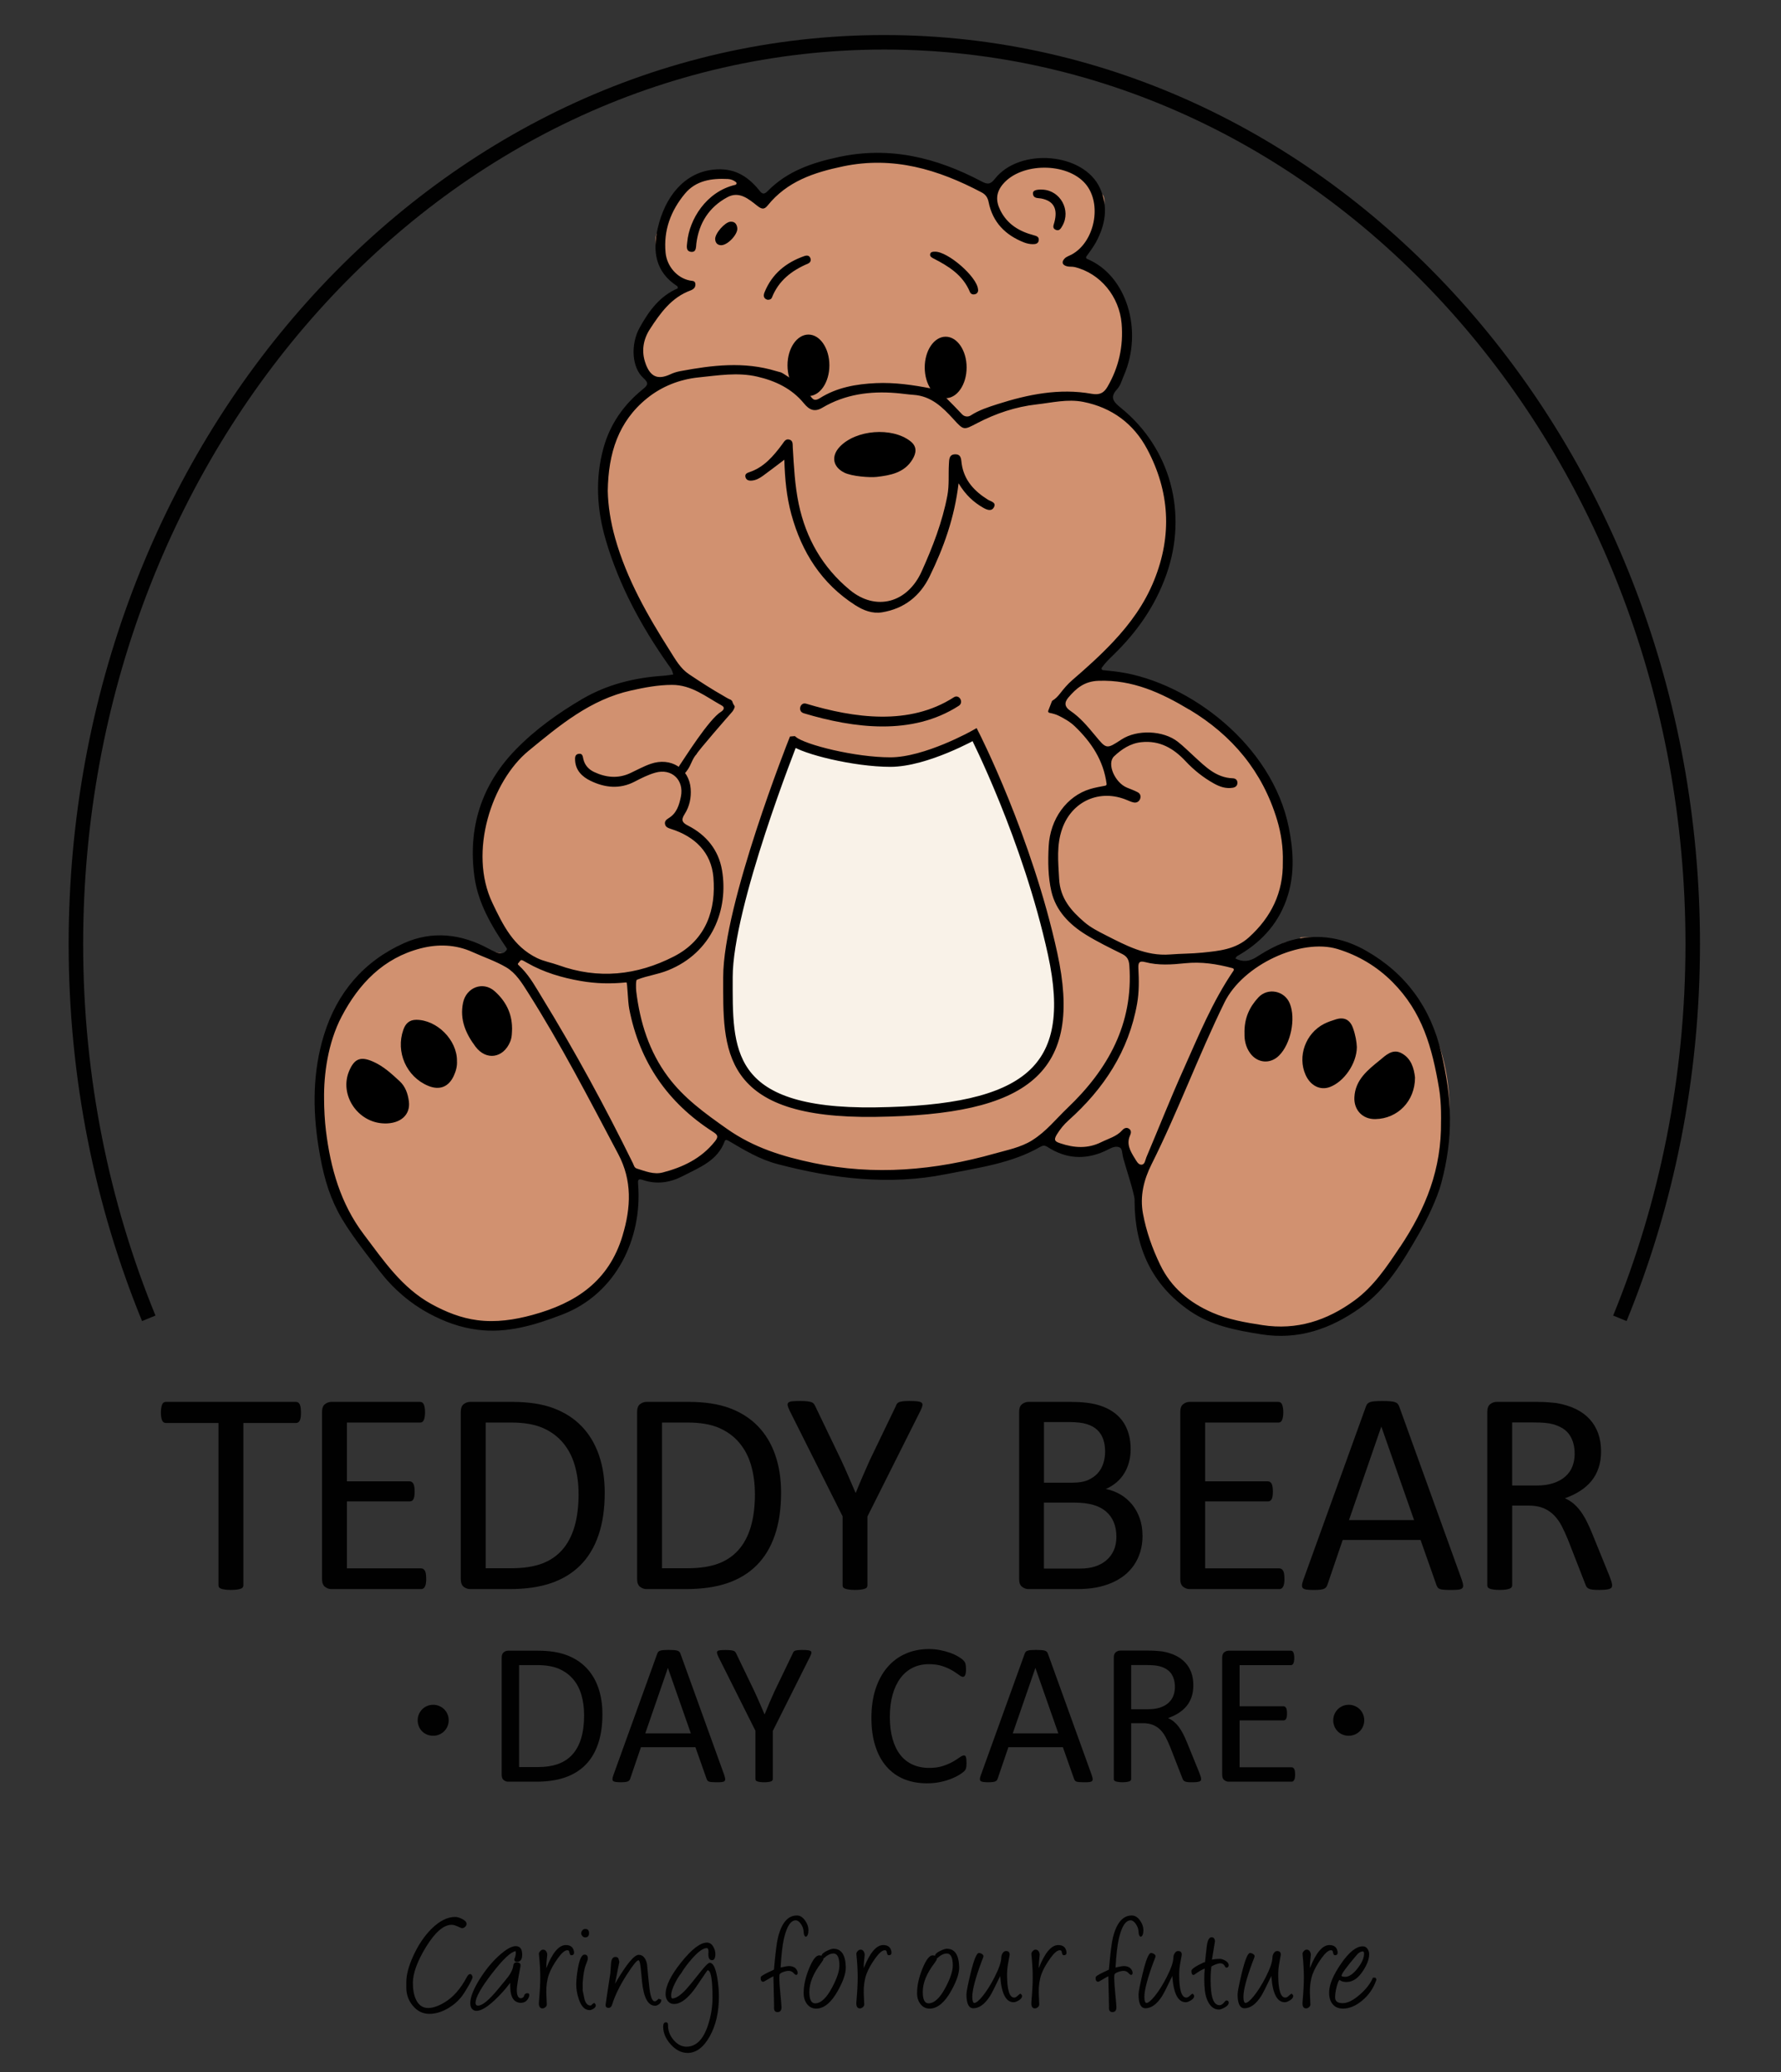 <svg xmlns="http://www.w3.org/2000/svg" id="Layer_1" viewBox="0 0 534.07 621.24"><rect x="0" y="0" width="534.07" height="621.24" fill="#333333" stroke="none"/><defs><style>.cls-1{fill:none;stroke:#010101;stroke-width:4.35px;}.cls-1,.cls-2{stroke-miterlimit:10;}.cls-3,.cls-4,.cls-5{stroke-width:0px;}.cls-2{fill:#f9f2e8;stroke:#000;stroke-width:2.85px;}.cls-4{fill:#d19170;}.cls-5{fill:#010101;}</style></defs><g id="PQgzdm"><path class="cls-4" d="m394.79,398.03c-74.7,6.43-45.39-64.69-61.12-55.4-5.52,3.26-15.11,3.13-20.37-.36-4.87,4.44-14.25,5.2-20.37,5.72-2.02,2.88-10.28,1.44-12.87,3.22-15.07,2.49-32.05-.3-45.39-3.93-5.8,1.97-16.08-10.72-17.87-5.72-3.41,9.55-21,12.85-25.73,11.08-2.86-1.07-1.87,16.09-3.93,22.16-14.1,28.79-53.52,31.35-72.19,5.36-33.42-29.76-24.05-110.21,30.74-95.43,12.61,3.4,7.68.36.71-14.47-3.9-8.31-6.12-20.54-1.72-28.6,8.41-15.42,23.42-30.17,38.6-34.8,23.01-6.57,25.24,3.9,11.19-20.05-1.03-6.34-9.51-15.95-10.9-21.44.52-2.92-1.05-2.23-1.43-5-.53-3.87,1.63-8.45-1.07-9.65-.78-12.8,3.09-25.46,13.94-33.95,5.09-2.37-12.55-7.08-.34-22.01-.1-3.49,11.99-5.93,10.34-9.09-4.49-4.44-11.06-11.76-7.44-16.81,1.7-16.95,23.25-20.63,32.22-9.42,4.76-7.08,14.82-8.33,20.65-11.11,11.13.71,24.01-2.14,32.85,3.11,5.32-1.4,9.98,6.76,14.2,4.18,3.77-5.36,11.33-6.68,16.96-7.09,1.26,2.46,3.35,1.36,5.01,1.32,4.49.34,9.1,4.17,10.41,8.01,3.11,1.01-.03,8.44-1.18,10.29-8.22,13.22-4.94,8.34,5.02,16.11,1.36,3.9,4.3,6.76,3.92,11.05.31,1.73.71,5,1.07,8.22.54,4.9-2.68,8.58-4.29,11.44-5.15,9.15,11.14,13.92,13.22,23.23,5.43,14.27,5.1,28.21-3.22,42.53-3.86,13.86-30.74,20.37-5.36,22.87,29.4,2.9,53.7,40.69,45.03,67.19-1.67,5.11-9.84,13.1-15.01,15.37-.84.61.36,3.93,4.37,2.78,3.86-1.11,6.66-4.7,10.49-5.09,1.52-2.86,2.91.41,6.14-2.81,7.76-.27,13.84,1.51,20.79,5.39,40.69,27.07,25.25,93.2-16.06,111.6Z"></path></g><g id="LTVYqh"><path class="cls-3" d="m432.17,315.51c-3.17-13.42-10.57-23.65-22.54-30.47-6.13-3.49-12.64-4.9-19.79-3.71-4.93.82-9.05,3.05-13.1,5.64-2.06,1.32-4.06,1.53-6.29.41.23-.33.3-.53.44-.64.32-.23.67-.4,1.01-.6,6.9-4.13,11.84-9.82,14.26-17.6,2.1-6.77,1.68-13.58.33-20.35-4.95-24.9-29.87-43.53-50.68-46.68-1.64-.25-3.3-.4-5.07-.59-.36-.04-.54-.45-.33-.75,1.04-1.48,2.21-2.59,3.37-3.72,7.14-6.91,12.68-14.78,16.02-24.29,6.43-18.27,1.25-37.77-13.7-49.89-1.91-1.55-3.55-2.98-1.13-5.55,1.02-1.09,1.45-2.75,2.07-4.19,5.8-13.37.9-29.94-11.06-34.91-.28-.12-.39-.46-.21-.71,1.01-1.44,2.11-2.84,2.93-4.38,2.76-5.15,3.69-10.44,1.18-16.05-4.85-10.83-24.21-12.27-31.55-2.85-1.38,1.78-2.29,1.66-4.03.74-13.42-7.08-27.41-10.59-42.71-7.31-8.03,1.72-15.49,4.23-21.36,10.21-1.26,1.29-1.75.77-2.66-.34-3.54-4.3-7.66-6.75-13.76-6.06-8.72.98-14.44,8.21-16.58,17.58-1.57,6.9-.7,13.13,5.87,17.35.11.07.1.33.18.64-5.43,2.29-8.7,6.82-11.43,11.73-2.84,5.1-2.38,12.03,1.05,15.13,1.72,1.56,1.41,2.15-.13,3.4-5.71,4.62-9.8,10.42-11.78,17.54-2.56,9.25-2.01,18.53.65,27.61,3.97,13.58,10.62,25.89,18.74,37.43.65.92,1.1,1.29,1.51,2.95,0,0-1.96.31-2.99.38-8.61.57-16.84,2.59-24.32,6.98-7.21,4.23-14,9.08-19.86,15.08-10.41,10.67-14.46,23.6-12.44,38.23,1.09,7.92,5.13,14.76,9.68,21.43.16.23,0,.47-.18.69-1.05,1.28-2.27,1.02-5.24-.58-8.25-4.47-16.94-5.46-25.44-1.64-12.04,5.41-20.06,14.86-23.95,27.5-3.38,10.97-3.43,22.24-1.64,33.48,1.25,7.84,2.82,13.67,5.8,19.44s8.8,13.05,12.57,17.94c4.09,5.3,9.07,9.58,14.89,12.71,4.46,2.39,9.24,4.16,14.39,4.81,8.98,1.15,17.22-1.39,25.43-4.54,16.29-6.24,24.03-22.96,22.77-38.97-.1-1.27-.11-1.92,1.43-1.39,4.15,1.43,8.22.78,11.96-1.17,4.92-2.56,10.45-4.55,12.59-10.51.09-.25.37-.39.62-.29s.46.19.66.31c4.63,2.73,9.15,5.48,14.51,6.89,16.69,4.4,33.52,6.45,50.57,3.03,9.63-1.93,19.55-3.18,28.32-8.22.75-.43,1.31-.45,2.12.07,5.41,3.52,11.1,3.93,17.02,1.31,1.25-.55,2.6-1.49,3.82-1.37,1.77.18,1.32,1.38,1.89,3.54s3.36,10.62,3.36,12.32c0,.2,0,.39,0,.59.08,13.72,5.14,24.96,16.66,32.83,6.4,4.37,13.85,5.76,21.33,6.95,11.01,1.74,20.66-1.54,29.56-7.85,8.11-5.75,12.98-14.1,17.77-22.41,2.32-4.03,5.42-10.46,6.66-15.1,3.67-13.84,3.26-25.26-.04-39.2Zm-75.51-102.76c12.88,7.74,21.91,18.55,26.28,33.01,1.25,4.13,1.87,8.41,1.74,12.76.13,9.09-3.47,16.46-10.17,22.52-4.03,3.65-8.99,4.07-13.95,4.58-3.21.33-6.46.29-9.69.55-7.24.57-13.31-2.74-19.42-5.84-2.18-1.11-4.42-2.26-6.25-3.83-3.99-3.41-7.3-7.16-7.6-13-.27-5.12-.83-10.15.94-15.09,2.97-8.3,11.36-11.96,19.47-8.51.63.27,1.27.55,1.93.69.85.17,1.58-.19,1.92-1,.34-.82.1-1.63-.67-2.04-1.02-.55-2.13-.95-3.22-1.39-3.63-1.47-6.2-7.22-3.87-9.42,2.2-2.07,4.84-3.88,8.17-4.22,5.52-.58,9.66,1.87,13.23,5.68,2.5,2.67,5.32,4.93,8.52,6.71,1.74.97,3.57,1.61,5.62,1.28.9-.15,1.46-.66,1.43-1.56-.03-.77-.57-1.25-1.36-1.28-5.07-.16-8.31-3.54-11.7-6.64-1.59-1.45-3.12-2.98-4.81-4.31-4.39-3.45-12.26-3.72-16.89-.69-4.54,2.97-4.49,2.93-7.92-1.21-2.25-2.71-4.51-5.43-7.49-7.43-1.6-1.08-1.86-2.36-.54-3.92,2.39-2.8,4.8-4.88,9.03-5.03,10.24-.38,18.86,3.61,27.27,8.66Zm-163.04-103.67c-1.37-3.68-.76-7.29,1.28-10.42,3.1-4.77,6.42-9.45,12.12-11.56.91-.34,1.57-.87,1.51-1.91-.06-1.09-.93-.93-1.71-1.09-3.78-.77-6.83-4.23-7.23-8.32-.66-6.72,1.57-12.61,5.79-17.7,3.31-3.99,8-4.65,12.86-4.41.88.04,1.7.34,2.43.91.31.25.22.75-.17.84-8.73,2.02-13.8,10.4-14.42,17.16-.1,1.09-.5,2.71,1.1,2.92,1.68.21,1.5-1.4,1.64-2.53.79-6.16,3.85-10.91,9.3-13.84,3.59-1.93,6.41.57,8.97,2.58,1.36,1.07,2.09,1.15,3.1-.09,5.83-7.25,13.89-9.92,22.66-11.75,15.01-3.12,28.45.92,41.48,7.8,1.26.66,1.86,1.58,2.13,2.93,1.22,6.07,5.03,9.89,10.62,12.09.85.33,1.75.52,2.66.52.82,0,1.69-.16,1.76-1.27.06-1-.76-1.21-1.56-1.42-4.33-1.16-7.9-3.28-9.99-7.5-1.43-2.89-1.27-5.38.84-7.86,5.53-6.48,19.11-6.52,24.67-.09,5.13,5.94,2.86,17.51-4.15,21.27-.69.37-1.51.61-2.03,1.14-1.02,1.03-.79,1.98.66,2.36.74.2,1.56.05,2.31.23,7.76,1.89,13.42,8.89,14.09,16.96.56,6.78-.82,13.03-4.21,18.89-1.09,1.88-2.33,2.58-4.78,2.15-9.69-1.73-19.1.18-28.31,3.13-2.72.87-5.49,1.77-7.93,3.35-.84.55-1.95.39-2.63-.35-1.52-1.65-3.13-3.24-4.92-5.06-.25-.25-.14-.69.2-.79,2.5-.75-3.27-3.32-3.89-2.15-.11.2-.31.34-.53.3-5.52-1.08-11.04-1.88-16.66-1.63-5.94.27-11.73,1.29-16.82,4.5-2.12,1.33-2.39-.33-3.36-1.23-1.34-1.24-3.24-2.94-4.31-3.88-.2-.18-3.28-2.35-4.02-2.61-.17-.06-1.22-.33-1.4-.38-9.7-2.97-19.21-1.77-28.73,0-1.08.2-2.08.51-3.06.97-3.69,1.7-5.91.77-7.36-3.13Zm-6.93,261.39c-4.15,13.76-14.06,20.24-27.02,23.78-5.47,1.49-10.92,2.29-16.52,1.57-4.9-.63-9.47-2.47-13.77-4.83-8.89-4.88-14.39-13.09-20.31-20.92-6.97-9.22-9.95-19.84-11.33-31.04-.36-2.9-.56-6.63-.56-9.57-.1-7.26,1.12-16.78,5.26-24.67,5.16-9.85,12.54-17.57,23.72-20.45,5.17-1.33,10.48-1.19,15.52,1.1,3.38,1.53,6.95,2.72,10.13,4.59,2.88,1.7,4.72,4.7,6.49,7.5,9.93,15.65,18.42,32.12,27.09,48.48,4.19,7.91,3.86,15.95,1.29,24.46Zm27.63-28.18c-4.07,5.07-9.54,7.68-15.61,9.25-2.66.69-5.21-.4-7.74-1.18-.79-.25-.88-.98-1.17-1.58-8.35-16.97-17.37-33.58-27.26-49.7-1.84-3.01-3.54-6.12-6-8.69-1.47-1.53-1.49-1.14-.87-1.92.66-.82.48-.89,2.4.21,5,2.87,10.47,4.46,16.01,5.43,4.61.81,9.03.91,13.76.43.33-.03.38,5.54.86,8,3.09,15.85,11.51,28.09,25.08,36.79,1.48.95,1.75,1.46.55,2.96Zm95.22-.41c-3.51,2.18-7.46,2.9-11.3,3.99-17.89,5.05-36,6.65-54.33,2.81-9.19-1.92-17.92-4.59-25.93-10.24-6.57-4.63-12.91-9.19-17.69-15.62-5.64-7.57-8.38-16.32-9.5-25.6-.12-1-.14-3.34.2-3.47,3.33-1.31,6.01-1.49,9.36-2.84,13.13-5.28,18.19-18.21,16.15-30.06-1.03-5.98-4.68-10.51-10.18-13.31-1.76-.89-2.18-1.67-1-3.49,1.44-2.25,2-4.89,1.79-7.6-.47-6.05-5.96-9.51-11.97-7.44-2.12.73-4.1,1.84-6.14,2.79-3.65,1.7-7.27,1.33-10.79-.31-1.64-.76-2.88-2.06-3.29-3.93-.18-.78-.22-1.69-1.32-1.56-1.22.14-1.19,1.17-1.14,2.04.18,3.01,2.19,4.88,4.58,6.04,4.3,2.1,8.78,2.61,13.29.26,1.99-1.04,4.04-2.07,6.19-2.68,4.89-1.39,8.68,2.2,7.66,7.19-.51,2.5-1.24,4.98-3.67,6.45-.71.43-1.31.96-1.07,1.88.22.85.92,1.08,1.74,1.34,7.17,2.27,12.12,7.01,12.75,14.53.8,9.52-2.06,18.7-11.83,23.71-11.09,5.69-22.72,6.93-34.67,2.6-2.11-.76-4.31-1.11-6.39-2.12-7.09-3.45-10.21-9.88-13.38-16.52-7.3-15.27-.15-36.59,10.83-45.6,9.37-7.69,18.57-15.41,30.81-18.11,4.02-.89,8.03-1.66,12.19-1.67,5.89-.03,10.19,3.57,14.94,6.18,1.12.62.47,1.46-.19,1.86-3.67,2.23-11.08,14.14-12.27,15.82-.63.89-1.25,2.11-.11,2.85,1.03.67,1.76-.45,2.32-1.24,1.13-1.59,1.4-3.35,2.73-4.74.12-.61,9.91-11.84,10.43-12.4.49-.52.82-1.11.97-1.69.03-.13,0-.27-.09-.39-.3-.42-.52-.89-.65-1.38l-.4-.4c-.6-.17-1.96-1.02-2.23-1.18-3.56-2.01-6.97-4.24-10.36-6.51-2.51-1.68-4.01-4.35-5.55-6.79-6.79-10.69-13.09-21.67-16.56-33.98-1.36-4.81-2.14-9.77-2.22-14.18.17-11.29,3.17-20.78,11.75-27.73,4.47-3.62,9.82-5.71,15.51-6.29,5.82-.59,11.71-1.59,17.57-.23,5.44,1.26,10.36,3.58,13.98,8,1.58,1.92,3.14,2.74,5.52,1.33,6.83-4.05,14.3-5.04,22.08-4.41,1.76.14,3.51.42,5.27.54,5.26.35,8.69,3.67,11.96,7.26,3.15,3.46,3.08,3.34,7.13,1.23,5.59-2.91,11.52-4.91,17.82-5.62,4.65-.52,9.26-1.69,14-.76,8.62,1.7,15.13,6.59,19.15,14.14,6.75,12.68,7.58,25.84,2.08,39.4-2.87,7.08-7.17,12.98-12.3,18.43-3.83,4.08-7.99,7.8-12.23,11.46-1.32,1.14-2.5,2.5-3.57,3.9-.78,1.02-1.55,1.76-2.34,2.22-.09.05-.16.13-.2.23l-1.09,2.82c-.11.27.06.58.35.63.97.19,1.92.44,2.81.88,1.78.89,3.38,1.8,4.82,3.18,4.96,4.76,8.6,10.22,9.52,17.25.03.25-.13.48-.38.53-1.4.28-2.97.53-4.49.98-7.11,2.13-12.07,9.01-12.5,17.2-.24,4.53-.2,9.1.8,13.48,1.34,5.83,5.4,9.95,10.36,13.02,3.49,2.16,7.21,3.96,10.89,5.79,1.53.76,2.02,1.79,2.14,3.45,1.25,17.47-6.4,31.14-18.53,42.7-3.44,3.28-6.42,7.1-10.57,9.67Zm30.7,5.34c-1.3-2.11-2.53-4.24-1.35-6.84.3-.67.39-1.39-.23-1.89-.76-.6-1.55-.27-2.09.34-1.71,1.93-4.14,2.53-6.32,3.61-4.05,2.02-8.13,1.75-12.26.36-1.39-.47-2.21-.8-1.1-2.61,1-1.62,2.12-3.02,3.51-4.26,10.61-9.48,18.08-20.79,20.59-35.04.62-3.52.56-7.03.38-10.55-.08-1.62.17-2.37,2.04-1.88,3.95,1.05,8,.75,11.99.34,4.82-.5,9.44.19,14.25,1.49.31.08.45.46.26.72-6.4,9.39-10.54,19.65-15.05,29.7-3.89,8.66-7.38,17.51-11.09,26.26-.36.84-.42,2.24-1.53,2.23-.94,0-1.49-1.17-2-2Zm79.54,26.71c-3.96,5.91-7.81,11.75-13.64,16-8.24,6.01-17.25,8.95-27.56,7.37-5.16-.79-10.28-1.67-15.07-3.76-6.83-2.98-12.29-7.44-15.63-14.38-2.36-4.9-4.13-9.9-5.13-15.25-.99-5.32.27-10.25,2.56-14.82,7.95-15.87,14.05-32.56,21.86-48.51,5.56-11.36,23.02-19.36,33.93-16.04,6.25,1.91,11.82,5.23,16.47,9.9,8.97,9.01,11.88,19.6,13.96,31.88.77,4.56.59,9.89.59,9.91.16,14.21-4.45,25.94-12.32,37.7Z"></path><path class="cls-3" d="m287.45,144.9c-1.23,10.34-4.47,19.32-8.7,27.96-2.89,5.91-7.63,9.62-14.2,10.72-2.96.49-5.66-.58-8.08-2.13-10.08-6.46-16.05-15.86-19.16-27.23-1.42-5.2-1.95-10.53-2.11-16.38-2.39,1.8-4.36,3.32-6.36,4.78-1.03.75-2.15,1.39-3.47,1.48-.84.06-1.62-.16-1.84-1.09-.21-.88.47-1.21,1.14-1.43,4.43-1.47,7.26-4.84,9.91-8.4.53-.71.96-1.64,2.01-1.41,1.28.28,1.08,1.41,1.14,2.39.34,5.67.61,11.35,1.78,16.94,2.18,10.34,7.18,19.06,15.32,25.78,7.88,6.51,17.32,3.85,21.55-5.56,3.31-7.35,6.2-14.8,7.71-22.74.59-3.11.28-6.27.46-9.4.08-1.38,0-3,1.98-2.97,1.77.03,1.67,1.57,1.85,2.83.72,4.98,3.8,8.24,7.87,10.78.85.53,2.49.78,1.86,2.14-.72,1.56-2.24.87-3.33.24-2.83-1.63-5.22-3.79-7.33-7.29Z"></path><path class="cls-3" d="m253.11,141.67c-3.41-1.74-3.91-4.95-1.29-7.72,4.85-5.13,15.69-5.97,21.19-1.66,2.09,1.64,1.75,3.59.59,5.49-2.43,3.99-6.64,4.74-10.71,5.21-2.02.23-7.46-.14-9.78-1.32Z"></path><path class="cls-3" d="m230.13,89.87c-1.12-.31-1.3-1.17-.87-2.23,2.24-5.55,6.46-8.95,11.98-10.88.66-.23,1.41-.23,1.75.59.32.77-.01,1.39-.71,1.69-4.85,2.06-8.79,5.07-10.8,10.17-.17.44-.65.72-1.36.67Z"></path><path class="cls-3" d="m293.33,87.03c-.05.48-.24.93-.75,1.12-.74.28-1.44.1-1.74-.62-2.09-5.06-6.37-7.71-10.94-10.05-.51-.26-1.12-.6-.97-1.3.16-.71.83-.71,1.43-.72,3.88-.08,12.62,7.54,12.91,11.25,0,.1.03.19.05.32Z"></path><path class="cls-3" d="m312.59,56.85c5.38.22,8.66,6.2,5.98,10.87-.45.79-.93,1.65-1.99,1.18-1.13-.49-.62-1.43-.4-2.27,1.08-4.06-.25-6.42-3.97-7.12-.99-.19-2.32.08-2.46-1.45-.09-.91.86-1.29,2.85-1.21Z"></path><path class="cls-3" d="m216.33,73.52c-.96.02-1.8-.49-1.87-1.81-.08-1.72,2.9-5.08,4.53-5.23,1.4-.12,1.95.75,2.1,1.89.23,1.76-2.7,5.04-4.76,5.15Z"></path><path class="cls-3" d="m424.32,323.03c.02,7.09-5.18,12.37-11.88,12.5-3.83.08-6.49-2.72-6.3-6.55.26-5.22,3.99-8.16,7.54-11.04,1.79-1.45,3.85-3.62,6.55-2.19,2.97,1.57,3.78,4.56,4.09,7.28Z"></path><path class="cls-3" d="m406.88,313.97c-.07,4.98-3.86,10.33-8.06,11.93-2.91,1.11-5.86-.36-7.32-3.64-2.48-5.55.01-12.47,5.57-15.29,1.12-.57,2.34-.98,3.55-1.35,2.49-.77,4.21.14,5.09,2.58.74,2.04,1.11,4.15,1.17,5.78Z"></path><path class="cls-3" d="m373.19,309.97c-.14-4.63,1.48-8.02,4.15-10.91,2.84-3.06,7.87-2.04,9.43,1.81,1.86,4.58.29,12.14-3.24,15.63-2.63,2.61-6.46,2.27-8.64-.72-1.4-1.92-1.74-4.1-1.7-5.81Z"></path><path class="cls-3" d="m115.3,336.83c-8-.14-13.65-8.55-10.59-15.76,1.59-3.73,3.47-4.39,7.16-2.77,3.13,1.37,5.55,3.64,7.98,5.88,1.71,1.57,2.47,3.76,2.76,6.03.52,4.04-2.48,6.71-7.32,6.63Z"></path><path class="cls-3" d="m137.03,318.16c.09,1.44-.28,2.95-.95,4.39-1.56,3.37-4.29,4.42-7.72,2.99-6.48-2.71-9.76-10.12-7.41-16.8.64-1.83,1.78-2.98,3.86-2.98,6.22,0,12.31,6.07,12.22,12.39Z"></path><path class="cls-3" d="m153.56,308.23c-.05,1.38-.01,2.73-.56,4.06-2.04,4.97-7.19,5.8-10.41,1.52-2.9-3.86-4.78-8.09-3.74-13.14.95-4.63,5.97-6.58,9.46-3.5,3.29,2.91,5.21,6.57,5.24,11.06Z"></path></g><ellipse class="cls-3" cx="283.58" cy="110.17" rx="6.28" ry="9.22"></ellipse><ellipse class="cls-3" cx="242.43" cy="109.53" rx="6.28" ry="9.22"></ellipse><path class="cls-3" d="m240.95,213.83c15.13,4.54,32.56,6.81,46.57-2.22,1.59-1.03.11-3.58-1.49-2.55-13.35,8.61-29.9,6.24-44.29,1.92-1.82-.55-2.6,2.3-.78,2.84h0Z"></path><path class="cls-2" d="m237.89,222.17s-19.6,49.31-19.6,70.81-1.26,41.1,44.26,40.46c45.52-.63,60.69-12.64,53.11-47.42-7.59-34.77-23.39-65.75-23.39-65.75,0,0-14.54,8.22-25.29,8.22s-25.92-3.79-29.08-6.32Z"></path><path class="cls-5" d="m90.25,423.52c0,.55-.03,1.03-.09,1.43-.06.41-.15.73-.28.98-.13.25-.29.43-.48.54-.19.12-.4.17-.63.17h-15.79v48.67c0,.23-.06.43-.17.61-.12.17-.32.31-.61.41-.29.1-.67.19-1.15.26s-1.08.11-1.8.11-1.29-.04-1.78-.11-.88-.16-1.17-.26c-.29-.1-.49-.24-.61-.41-.12-.17-.17-.38-.17-.61v-48.67h-15.79c-.23,0-.44-.06-.63-.17-.19-.12-.34-.3-.46-.54-.12-.25-.21-.57-.28-.98-.07-.4-.11-.88-.11-1.43s.04-1.03.11-1.45c.07-.42.17-.76.28-1.02.12-.26.27-.45.46-.56.19-.11.4-.17.63-.17h39.04c.23,0,.44.06.63.17.19.12.35.3.48.56s.22.6.28,1.02c.06.42.09.9.09,1.45Z"></path><path class="cls-5" d="m127.81,473.36c0,.52-.03.98-.09,1.37-.06.39-.16.71-.3.98-.15.26-.31.45-.5.56-.19.12-.4.17-.63.17h-26.94c-.67,0-1.29-.22-1.89-.67-.59-.45-.89-1.24-.89-2.36v-50.06c0-1.13.3-1.92.89-2.36.59-.45,1.22-.67,1.89-.67h26.63c.23,0,.44.06.63.17.19.12.34.3.46.56.12.26.21.59.28.98.07.39.11.88.11,1.45,0,.52-.04.98-.11,1.37-.07.39-.17.71-.28.96-.12.25-.27.43-.46.54-.19.12-.4.17-.63.17h-21.95v17.61h18.83c.23,0,.44.07.63.2.19.13.35.31.48.54.13.23.22.55.28.95.06.41.09.88.09,1.43,0,.52-.03.97-.09,1.34-.06.38-.15.68-.28.91-.13.23-.29.4-.48.5-.19.1-.4.15-.63.15h-18.83v20.08h22.25c.23,0,.44.06.63.17.19.12.35.3.5.54.14.25.25.56.3.95.06.39.09.88.09,1.45Z"></path><path class="cls-5" d="m181.34,447.55c0,4.86-.62,9.1-1.87,12.73-1.24,3.63-3.06,6.64-5.44,9.02s-5.31,4.17-8.78,5.36c-3.47,1.19-7.61,1.78-12.41,1.78h-11.89c-.67,0-1.29-.22-1.89-.67-.59-.45-.89-1.24-.89-2.36v-50.06c0-1.13.3-1.92.89-2.36.59-.45,1.22-.67,1.89-.67h12.71c4.86,0,8.96.63,12.32,1.89,3.35,1.26,6.17,3.07,8.44,5.42,2.27,2.36,3.99,5.21,5.16,8.57,1.17,3.35,1.76,7.14,1.76,11.36Zm-7.85.3c0-3.04-.38-5.86-1.13-8.48-.75-2.62-1.93-4.88-3.54-6.79-1.6-1.91-3.64-3.4-6.09-4.47-2.46-1.07-5.62-1.6-9.5-1.6h-7.59v43.68h7.68c3.59,0,6.61-.45,9.07-1.34s4.51-2.27,6.16-4.12c1.65-1.85,2.88-4.17,3.71-6.96.82-2.79,1.24-6.09,1.24-9.91Z"></path><path class="cls-5" d="m234.22,447.55c0,4.86-.62,9.1-1.87,12.73-1.24,3.63-3.06,6.64-5.44,9.02s-5.31,4.17-8.78,5.36c-3.47,1.19-7.61,1.78-12.41,1.78h-11.89c-.67,0-1.29-.22-1.89-.67-.59-.45-.89-1.24-.89-2.36v-50.06c0-1.13.3-1.92.89-2.36.59-.45,1.22-.67,1.89-.67h12.71c4.86,0,8.96.63,12.32,1.89,3.35,1.26,6.17,3.07,8.44,5.42,2.27,2.36,3.99,5.21,5.16,8.57,1.17,3.35,1.76,7.14,1.76,11.36Zm-7.85.3c0-3.04-.38-5.86-1.13-8.48-.75-2.62-1.93-4.88-3.54-6.79-1.6-1.91-3.64-3.4-6.09-4.47-2.46-1.07-5.62-1.6-9.5-1.6h-7.59v43.68h7.68c3.59,0,6.61-.45,9.07-1.34s4.51-2.27,6.16-4.12c1.65-1.85,2.88-4.17,3.71-6.96.82-2.79,1.24-6.09,1.24-9.91Z"></path><path class="cls-5" d="m260.12,454.62v20.69c0,.23-.06.43-.17.61s-.32.31-.6.41c-.29.1-.67.19-1.16.26-.49.07-1.08.11-1.77.11s-1.32-.04-1.79-.11c-.47-.07-.86-.16-1.16-.26-.3-.1-.51-.24-.63-.41s-.17-.38-.17-.61v-20.69l-15.88-31.67c-.32-.67-.51-1.19-.59-1.56-.07-.38,0-.67.22-.87s.61-.33,1.17-.39c.56-.06,1.32-.09,2.28-.09.87,0,1.57.03,2.1.09.53.06.96.14,1.28.24.32.1.56.25.72.43.16.19.31.43.46.72l7.76,16.14c.72,1.53,1.44,3.14,2.16,4.81.72,1.68,1.45,3.37,2.2,5.08h.09c.66-1.65,1.34-3.29,2.05-4.92s1.42-3.25,2.14-4.84l7.81-16.22c.09-.29.21-.54.37-.74s.38-.35.65-.46c.28-.1.66-.18,1.15-.24.49-.06,1.11-.09,1.87-.09,1.04,0,1.86.04,2.45.11.59.07,1,.21,1.24.41.23.2.31.49.24.87s-.27.88-.58,1.52l-15.88,31.67Z"></path><path class="cls-5" d="m342.62,460.35c0,1.76-.22,3.39-.67,4.88-.45,1.49-1.08,2.83-1.89,4.01s-1.79,2.23-2.93,3.12-2.43,1.65-3.86,2.25c-1.43.61-2.96,1.06-4.6,1.37-1.63.3-3.51.46-5.62.46h-14.66c-.67,0-1.29-.22-1.89-.67s-.89-1.24-.89-2.36v-50.06c0-1.13.3-1.92.89-2.36.59-.45,1.22-.67,1.89-.67h12.75c3.35,0,6.1.32,8.24.95,2.14.64,3.92,1.56,5.36,2.78,1.43,1.21,2.51,2.7,3.23,4.47s1.08,3.76,1.08,5.99c0,1.33-.16,2.6-.48,3.82s-.79,2.34-1.41,3.36c-.62,1.03-1.4,1.95-2.34,2.75-.94.81-2.02,1.47-3.23,2,1.53.29,2.96.82,4.29,1.58,1.33.77,2.49,1.74,3.49,2.93,1,1.19,1.79,2.57,2.36,4.16.58,1.59.87,3.34.87,5.25Zm-11.23-25.12c0-1.36-.19-2.59-.56-3.69-.38-1.1-.97-2.03-1.77-2.8-.81-.77-1.86-1.35-3.16-1.76-1.3-.4-3.01-.61-5.15-.61h-7.7v18.17h8.48c1.93,0,3.49-.25,4.67-.76,1.18-.51,2.16-1.19,2.94-2.04.78-.85,1.35-1.85,1.71-2.99.36-1.14.54-2.32.54-3.54Zm3.38,25.55c0-1.68-.27-3.15-.8-4.42s-1.31-2.34-2.34-3.21c-1.02-.87-2.31-1.53-3.85-1.97s-3.49-.67-5.82-.67h-8.92v19.78h10.82c1.7,0,3.19-.2,4.46-.61,1.27-.4,2.39-1,3.36-1.8.97-.8,1.72-1.79,2.27-2.97.55-1.19.82-2.56.82-4.12Z"></path><path class="cls-5" d="m385.17,473.36c0,.52-.03.98-.09,1.37-.06.39-.16.71-.3.98-.15.26-.31.45-.5.56-.19.12-.4.17-.63.17h-26.94c-.67,0-1.29-.22-1.89-.67s-.89-1.24-.89-2.36v-50.06c0-1.13.3-1.92.89-2.36.59-.45,1.22-.67,1.89-.67h26.63c.23,0,.44.06.63.17.19.12.34.3.46.56.12.26.21.59.28.98.07.39.11.88.11,1.45,0,.52-.04.98-.11,1.37-.07.39-.17.71-.28.96s-.27.43-.46.54c-.19.12-.4.17-.63.17h-21.95v17.61h18.83c.23,0,.44.07.63.2.19.13.35.31.48.54.13.23.22.55.28.95.06.41.09.88.09,1.43,0,.52-.03.97-.09,1.34-.06.38-.15.68-.28.91-.13.23-.29.4-.48.5-.19.1-.4.15-.63.15h-18.83v20.08h22.25c.23,0,.44.06.63.17.19.12.35.3.5.54.14.25.25.56.3.95.06.39.09.88.09,1.45Z"></path><path class="cls-5" d="m438.39,473.8c.23.64.35,1.15.37,1.54.01.39-.09.69-.33.89-.23.2-.62.33-1.15.39-.54.06-1.25.09-2.15.09s-1.61-.02-2.15-.07c-.54-.04-.94-.12-1.21-.22-.28-.1-.48-.24-.61-.41-.13-.17-.25-.39-.37-.65l-4.81-13.66h-23.34l-4.6,13.49c-.09.26-.2.48-.35.67-.15.19-.35.35-.63.48-.28.13-.67.22-1.17.28-.51.06-1.16.09-1.97.09s-1.53-.04-2.06-.11c-.54-.07-.91-.21-1.13-.41-.22-.2-.32-.5-.3-.89.01-.39.14-.9.37-1.54l18.83-52.14c.12-.32.27-.58.46-.78.19-.2.46-.36.82-.48.36-.12.82-.2,1.39-.24.56-.04,1.28-.07,2.15-.07.92,0,1.69.02,2.3.07s1.1.12,1.47.24c.38.12.67.28.87.5.2.22.36.48.48.8l18.83,52.14Zm-24.16-46.02h-.04l-9.67,27.98h19.52l-9.8-27.98Z"></path><path class="cls-5" d="m483.42,475.31c0,.23-.04.43-.13.61s-.28.32-.56.43-.69.2-1.21.26c-.52.06-1.21.09-2.08.09-.75,0-1.37-.03-1.84-.09-.48-.06-.86-.15-1.15-.28s-.51-.31-.67-.54-.3-.52-.41-.87l-5.16-13.23c-.61-1.5-1.24-2.88-1.89-4.14-.65-1.26-1.42-2.34-2.32-3.25s-1.95-1.62-3.17-2.13c-1.21-.5-2.68-.76-4.38-.76h-4.99v23.9c0,.23-.07.43-.2.61-.13.17-.33.31-.61.41-.28.1-.65.19-1.13.26s-1.08.11-1.8.11-1.32-.04-1.8-.11c-.48-.07-.86-.16-1.15-.26-.29-.1-.49-.24-.61-.41s-.17-.38-.17-.61v-51.96c0-1.13.3-1.92.89-2.36.59-.45,1.22-.67,1.89-.67h11.93c1.42,0,2.6.04,3.54.11s1.79.15,2.54.24c2.17.38,4.08.97,5.75,1.78,1.66.81,3.06,1.84,4.19,3.08,1.13,1.24,1.97,2.67,2.54,4.27.56,1.6.85,3.38.85,5.31s-.25,3.56-.76,5.05c-.51,1.49-1.24,2.8-2.19,3.95-.96,1.14-2.1,2.13-3.43,2.97-1.33.84-2.82,1.55-4.47,2.13.92.41,1.76.92,2.52,1.54.75.62,1.45,1.37,2.1,2.23.65.87,1.26,1.87,1.84,2.99.58,1.13,1.16,2.4,1.73,3.82l5.03,12.36c.4,1.04.67,1.77.78,2.19s.17.74.17.98Zm-11.23-39.43c0-2.2-.49-4.06-1.47-5.57-.98-1.52-2.63-2.61-4.95-3.27-.72-.2-1.54-.35-2.45-.43-.91-.09-2.1-.13-3.58-.13h-6.29v18.91h7.29c1.97,0,3.67-.24,5.1-.72,1.43-.48,2.62-1.14,3.58-2,.95-.85,1.66-1.86,2.1-3.01.45-1.16.67-2.41.67-3.77Z"></path><path class="cls-5" d="m134.55,515.77c0,.63-.12,1.24-.36,1.81-.24.57-.57,1.07-1,1.49s-.92.75-1.49.99c-.57.24-1.17.36-1.82.36s-1.24-.12-1.81-.35-1.07-.56-1.49-.98-.75-.92-.98-1.49c-.23-.57-.35-1.17-.35-1.81s.12-1.26.36-1.82c.24-.56.57-1.05.99-1.48.42-.43.92-.76,1.49-1s1.17-.36,1.81-.36,1.24.12,1.81.36,1.07.57,1.49.99.75.91.99,1.48.36,1.17.36,1.82Z"></path><path class="cls-5" d="m180.65,513.96c0,3.4-.44,6.37-1.31,8.91-.87,2.54-2.14,4.65-3.81,6.32s-3.72,2.92-6.15,3.75c-2.43.83-5.32,1.25-8.68,1.25h-8.32c-.47,0-.91-.16-1.32-.47-.42-.31-.62-.87-.62-1.65v-35.04c0-.79.21-1.34.62-1.65.41-.31.85-.47,1.32-.47h8.9c3.4,0,6.27.44,8.62,1.32,2.35.88,4.32,2.15,5.91,3.8,1.59,1.65,2.79,3.65,3.61,6,.82,2.35,1.23,5,1.23,7.96Zm-5.5.21c0-2.12-.26-4.1-.79-5.94s-1.35-3.42-2.47-4.75-2.55-2.38-4.27-3.13c-1.72-.75-3.94-1.12-6.65-1.12h-5.31v30.58h5.37c2.51,0,4.63-.31,6.35-.94,1.72-.63,3.16-1.59,4.31-2.88,1.15-1.29,2.02-2.92,2.6-4.87.58-1.95.87-4.27.87-6.94Z"></path><path class="cls-5" d="m217.21,532.33c.16.45.25.8.26,1.08,0,.27-.07.48-.23.62-.16.14-.43.23-.8.27-.38.04-.88.06-1.5.06s-1.13-.02-1.5-.05-.66-.08-.85-.15c-.19-.07-.33-.17-.42-.29-.09-.12-.18-.27-.26-.46l-3.37-9.56h-16.34l-3.22,9.44c-.06.18-.14.34-.24.47-.1.13-.25.24-.44.33-.19.09-.47.16-.82.2-.35.04-.81.06-1.38.06s-1.07-.03-1.44-.08c-.38-.05-.64-.15-.79-.29-.15-.14-.22-.35-.21-.62,0-.27.1-.63.26-1.08l13.18-36.5c.08-.22.19-.4.32-.55.13-.14.32-.25.58-.33.25-.08.58-.14.97-.17.39-.03.9-.05,1.5-.05.65,0,1.18.02,1.61.05.43.03.77.09,1.03.17.26.08.47.2.61.35.14.15.25.34.33.56l13.18,36.5Zm-16.91-32.21h-.03l-6.77,19.58h13.66l-6.86-19.58Z"></path><path class="cls-5" d="m231.74,518.91v14.48c0,.16-.04.3-.12.42s-.22.22-.42.29c-.2.07-.47.13-.81.18-.34.05-.75.08-1.24.08s-.92-.03-1.25-.08c-.33-.05-.6-.11-.81-.18-.21-.07-.36-.17-.44-.29s-.12-.26-.12-.42v-14.48l-11.11-22.17c-.22-.46-.36-.83-.41-1.09-.05-.26,0-.47.15-.61s.42-.23.82-.27c.39-.04.93-.06,1.59-.06.61,0,1.1.02,1.47.06.37.04.67.1.9.17.22.07.39.17.5.3.11.13.22.3.32.5l5.44,11.3c.5,1.07,1.01,2.2,1.51,3.37s1.02,2.36,1.54,3.55h.06c.46-1.15.94-2.3,1.43-3.45s.99-2.27,1.5-3.39l5.47-11.36c.06-.2.15-.37.26-.52s.26-.25.46-.32c.19-.07.46-.13.8-.17.34-.04.78-.06,1.31-.06.73,0,1.3.03,1.72.08s.7.15.87.29c.16.14.22.34.17.61-.05.26-.19.62-.41,1.06l-11.11,22.17Z"></path><path class="cls-5" d="m289.83,528.63c0,.32-.01.61-.03.85-.02.24-.06.46-.11.64-.05.18-.12.34-.2.49-.08.14-.22.31-.43.52s-.63.51-1.28.93c-.65.42-1.45.82-2.41,1.21-.96.39-2.07.73-3.31,1-1.24.27-2.61.41-4.08.41-2.55,0-4.85-.42-6.91-1.27-2.05-.85-3.81-2.11-5.25-3.77-1.45-1.66-2.56-3.71-3.34-6.15s-1.17-5.25-1.17-8.43.42-6.16,1.26-8.71c.84-2.55,2.02-4.71,3.54-6.48,1.52-1.77,3.33-3.12,5.45-4.05,2.11-.93,4.46-1.4,7.03-1.4,1.13,0,2.24.11,3.31.32,1.07.21,2.07.48,2.98.8.91.32,1.72.7,2.43,1.12.71.42,1.2.77,1.47,1.05s.45.48.53.62.15.31.2.5.09.42.12.68c.03.26.05.58.05.94,0,.4-.02.75-.06,1.03-.04.28-.1.52-.18.71-.08.19-.18.33-.29.43-.11.09-.25.14-.41.14-.29,0-.68-.2-1.19-.59s-1.17-.83-1.97-1.31c-.8-.48-1.78-.91-2.93-1.31-1.15-.39-2.53-.59-4.14-.59-1.75,0-3.34.35-4.78,1.05-1.43.7-2.66,1.73-3.68,3.08-1.02,1.36-1.81,3.01-2.37,4.96-.56,1.95-.84,4.19-.84,6.7s.27,4.69.81,6.6c.54,1.91,1.31,3.51,2.32,4.8,1.01,1.29,2.24,2.26,3.71,2.92,1.47.66,3.12.99,4.98.99,1.57,0,2.93-.19,4.1-.58s2.17-.81,2.99-1.29c.82-.48,1.5-.91,2.03-1.29s.95-.58,1.25-.58c.14,0,.26.03.37.09.1.06.18.18.24.35.06.17.11.41.14.71.03.3.05.69.05,1.15Z"></path><path class="cls-5" d="m327.41,532.33c.16.45.25.8.26,1.08,0,.27-.07.48-.23.62s-.43.23-.8.27c-.37.04-.88.06-1.5.06s-1.13-.02-1.5-.05-.66-.08-.85-.15c-.19-.07-.33-.17-.43-.29-.09-.12-.18-.27-.26-.46l-3.37-9.56h-16.34l-3.22,9.44c-.06.18-.14.34-.24.47-.1.13-.25.24-.44.33-.19.09-.47.16-.82.2-.35.04-.81.06-1.38.06s-1.07-.03-1.44-.08c-.38-.05-.64-.15-.79-.29-.15-.14-.22-.35-.21-.62,0-.27.1-.63.26-1.08l13.18-36.5c.08-.22.19-.4.32-.55.13-.14.32-.25.58-.33s.58-.14.97-.17.9-.05,1.5-.05c.65,0,1.18.02,1.61.05.43.03.77.09,1.03.17s.47.2.61.35c.14.15.25.34.33.56l13.18,36.5Zm-16.91-32.21h-.03l-6.77,19.58h13.66l-6.86-19.58Z"></path><path class="cls-5" d="m360.18,533.4c0,.16-.03.3-.09.42s-.19.22-.39.3c-.2.08-.49.14-.85.18-.36.04-.85.06-1.46.06-.53,0-.96-.02-1.29-.06-.33-.04-.6-.11-.8-.2-.2-.09-.36-.22-.47-.38-.11-.16-.21-.36-.29-.61l-3.61-9.26c-.42-1.05-.87-2.02-1.32-2.9-.46-.88-1-1.64-1.62-2.28-.63-.64-1.37-1.13-2.22-1.49-.85-.35-1.87-.53-3.07-.53h-3.49v16.73c0,.16-.05.3-.14.42s-.23.22-.42.29c-.19.07-.46.13-.79.18-.33.05-.75.08-1.26.08s-.93-.03-1.26-.08c-.33-.05-.6-.11-.8-.18-.2-.07-.34-.17-.43-.29s-.12-.26-.12-.42v-36.38c0-.79.21-1.34.62-1.65.42-.31.86-.47,1.32-.47h8.35c.99,0,1.82.03,2.47.08.66.05,1.25.11,1.78.17,1.52.26,2.86.68,4.02,1.25,1.16.57,2.14,1.29,2.93,2.16.79.87,1.38,1.87,1.78,2.99.39,1.12.59,2.36.59,3.72s-.18,2.5-.53,3.54c-.35,1.04-.87,1.96-1.53,2.76s-1.47,1.49-2.4,2.08c-.93.59-1.97,1.08-3.13,1.49.65.28,1.23.64,1.76,1.08.53.44,1.02.96,1.47,1.56.46.61.88,1.31,1.29,2.09.4.79.81,1.68,1.21,2.67l3.52,8.65c.28.73.47,1.24.55,1.53.08.29.12.52.12.68Zm-7.86-27.6c0-1.54-.34-2.84-1.03-3.9-.69-1.06-1.84-1.83-3.46-2.29-.51-.14-1.08-.24-1.72-.3s-1.47-.09-2.5-.09h-4.4v13.24h5.1c1.38,0,2.57-.17,3.57-.5s1.84-.8,2.5-1.4,1.16-1.3,1.47-2.11c.31-.81.47-1.69.47-2.64Z"></path><path class="cls-5" d="m388.36,532.03c0,.37-.02.68-.06.96-.04.27-.11.5-.21.68-.1.18-.22.31-.35.4-.13.08-.28.12-.44.12h-18.86c-.47,0-.91-.16-1.32-.47-.42-.31-.62-.87-.62-1.65v-35.04c0-.79.21-1.34.62-1.65.42-.31.86-.47,1.32-.47h18.64c.16,0,.31.04.44.12s.24.21.32.39c.08.18.15.41.2.68.05.27.08.61.08,1.02,0,.36-.03.68-.08.96-.05.27-.12.5-.2.67-.08.17-.19.3-.32.38-.13.08-.28.12-.44.12h-15.36v12.33h13.18c.16,0,.31.05.44.14.13.09.24.22.33.38.09.16.16.38.2.67.04.28.06.62.06,1,0,.36-.02.68-.06.94-.04.26-.11.48-.2.64-.09.16-.2.28-.33.35-.13.07-.28.11-.44.11h-13.18v14.06h15.58c.16,0,.31.04.44.12.13.08.25.21.35.38s.17.39.21.67c.04.27.06.61.06,1.02Z"></path><path class="cls-5" d="m409.1,515.77c0,.63-.12,1.24-.36,1.81-.24.57-.57,1.07-1,1.49-.43.42-.92.75-1.49.99-.57.24-1.17.36-1.82.36s-1.24-.12-1.81-.35c-.57-.23-1.07-.56-1.49-.98s-.75-.92-.98-1.49c-.23-.57-.35-1.17-.35-1.81s.12-1.26.36-1.82c.24-.56.57-1.05.99-1.48.42-.43.92-.76,1.49-1,.57-.24,1.17-.36,1.81-.36s1.24.12,1.81.36c.57.24,1.07.57,1.49.99s.75.91.99,1.48c.24.57.36,1.17.36,1.82Z"></path><path class="cls-1" d="m485.75,395.26c13.99-34.18,21.85-72.14,21.85-112.17,0-149.34-108.53-270.41-242.42-270.41S22.76,133.75,22.76,283.09c0,40.03,7.86,77.99,21.85,112.17"></path><path class="cls-5" d="m138.5,598.52c-1.13,1.47-2.56,2.7-4.28,3.69-1.87,1.06-3.69,1.59-5.45,1.59-2.03,0-3.72-.85-5.08-2.56-1.24-1.54-1.85-3.32-1.85-5.34v-1.61c0-2.19.7-4.83,2.1-7.9,1.47-3.21,3.26-5.87,5.36-7.99,2.43-2.44,4.83-3.66,7.22-3.66.54,0,1.21.19,1.99.57.93.46,1.39.95,1.39,1.48,0,.37-.15.68-.44.94-.29.26-.61.39-.95.39-.07,0-.48-.17-1.22-.51-.74-.34-1.36-.51-1.86-.51-2.43,0-5.02,2.27-7.78,6.8-2.56,4.24-3.84,7.78-3.84,10.64,0,2.02.32,3.68.95,5.01.8,1.66,2,2.49,3.62,2.49,1.37,0,2.95-.52,4.75-1.57,2.67-1.54,4.96-4.12,6.87-7.72.31-.59.64-.88.99-.88s.58.31.73.93c-.07.46-.56,1.45-1.46,2.98-.78,1.34-1.37,2.26-1.77,2.76Z"></path><path class="cls-5" d="m155.1,600.29c-1.4-.5-2.1-2.13-2.1-4.9v-.9c-1.45,1.94-3.05,3.71-4.79,5.32-2.24,2.06-4.01,3.09-5.3,3.09-.43,0-.79-.12-1.1-.35-.53-.4-.79-1.04-.79-1.94,0-1.84.99-4.32,2.96-7.44,1.91-2.99,4-5.44,6.27-7.37,2.47-2.1,4.3-2.77,5.5-1.99.56.35.84,1.1.84,2.23,0,1.35-.46,2.07-1.39,2.16-.65.04-.97-.18-.97-.68,0-.07.01-.14.04-.2.28-.69.41-1.31.4-1.85,0-.32-.04-.48-.11-.46-1.46.26-3.81,2.51-7.07,6.74-3.26,4.23-4.89,7.15-4.89,8.75,0,.56.25.84.75.84,1.28,0,3.29-1.66,6.02-4.97,1.9-2.29,2.94-3.57,3.11-3.82.84-1.16,1.32-2.23,1.43-3.2.07-.66.43-.99,1.06-.99.9,0,1.26.43,1.08,1.3-.72,3.78-1.08,6.08-1.08,6.91,0,1.5.33,2.34.99,2.52.23.06.49.01.75-.13.22-.13.35-.26.38-.4.15-.63.51-.95,1.1-.95.35,0,.53.19.53.57,0,.16-.04.36-.13.6-.46,1.15-1.29,1.72-2.48,1.72-.33,0-.66-.07-1-.2Z"></path><path class="cls-5" d="m163.81,590.14c1.82-4.65,3.78-6.97,5.87-6.97,1.38,0,2.19.63,2.43,1.9.13.76-.12,1.15-.75,1.15-.21,0-.35-.09-.44-.27-.06-.13-.12-.32-.18-.55l-.04-.24c-.06-.29-.25-.44-.57-.44-.72,0-1.64.76-2.76,2.29-1.31,1.81-2.23,3.46-2.76,4.94-.56,1.59-.82,3.41-.79,5.47,0,.07.05,1.27.15,3.6,0,.28-.14.54-.43.78-.29.24-.57.36-.85.36-.82,0-1.18-.64-1.08-1.92.26-2.97.4-5.44.4-7.41s-.13-4.34-.4-6.93c-.03-.29.1-.6.38-.9.28-.31.57-.46.86-.46.49,0,.84.24,1.06.73.16.35.22.68.18.99-.19,1.54-.28,2.84-.27,3.88Z"></path><path class="cls-5" d="m176.77,602.67c-1.4,0-2.46-1.09-3.2-3.27-.52-1.5-.77-2.96-.77-4.39,0-1.31.16-2.92.49-4.83.49-2.77,1.15-4.15,1.99-4.15.66,0,.99.38.99,1.15,0,.35-.21,1.01-.62,1.99-.43,1.06-.74,2.86-.93,5.41.03,1.21.03,1.93,0,2.16.19.91.38,1.83.57,2.74.38,1.21.95,1.81,1.7,1.81.18,0,.29-.03.35-.09.21-.28.49-.51.86-.68.31.26.46.51.46.75,0,.4-.26.74-.77,1.04-.41.25-.79.38-1.13.38Zm-1.32-21.8c-.32,0-.6-.14-.83-.42s-.34-.54-.34-.79c0-.29.11-.59.34-.88.23-.29.52-.44.87-.44.77,0,1.15.42,1.15,1.26s-.4,1.28-1.19,1.28Z"></path><path class="cls-5" d="m184.42,594.79l.38-.66c3.16-5.35,5.41-8.03,6.73-8.03,1.25,0,2.08.92,2.49,2.76.13,1.4.27,2.8.4,4.19.24,2.29.38,3.6.44,3.91.34,2.06.83,3.09,1.48,3.09.28,0,.66-.26,1.15-.77l.82.26c.03.57-.22,1.04-.75,1.41-.4.28-.77.42-1.1.42-2.12,0-3.43-2.39-3.93-7.17-.09-1.13-.24-2.68-.46-4.66-.16-1.21-.37-1.81-.62-1.81-.5,0-1.73,1.55-3.7,4.64-1.96,3.1-3.35,5.96-4.16,8.57-.21.71-.57,1.06-1.08,1.06-.66,0-.96-.33-.9-.99.01-.24.49-3.35,1.41-9.36.04-.75.12-1.79.22-3.11.12-1.21.56-1.81,1.32-1.81.44,0,.74.16.9.49.09.34.18.67.26.99l-1.3,6.58Z"></path><path class="cls-5" d="m206.2,615.51c-1.85,0-3.54-.85-5.06-2.54-1.52-1.69-2.28-3.48-2.28-5.36,0-.85.28-1.28.85-1.28.41,0,.61.25.61.75-.04,1.68.51,3.19,1.66,4.54,1.15,1.35,2.43,2.02,3.85,2.02,2.92,0,5.08-2.16,6.48-6.47.9-2.75,1.35-5.5,1.35-8.23,0-5.47-.49-8.21-1.46-8.21-.06,0-.4.47-1.02,1.41-1.84,2.78-3.11,4.58-3.82,5.41-1.88,2.19-3.61,3.29-5.19,3.29-.84,0-1.49-.32-1.96-.95-.41-.54-.62-1.21-.62-1.99,0-2.47,1.57-5.67,4.71-9.59,3.14-3.92,5.7-5.88,7.69-5.88.84,0,1.49.45,1.96,1.35.38.68.57,1.37.57,2.07,0,1.24-.34,1.85-1.02,1.85-.82,0-1.18-.74-1.06-2.23.06-.93-.11-1.39-.51-1.39-1.09,0-2.57,1.07-4.44,3.2-1.37,1.56-2.45,3.02-3.24,4.37-.6.71-1.22,1.7-1.85,2.98-.75,1.5-1.13,2.7-1.13,3.6,0,.63.11.95.33.95,1.07,0,2.47-.93,4.19-2.78.63-.68,2.04-2.39,4.21-5.14,1.46-1.85,2.4-2.78,2.82-2.78.99,0,1.74,1.46,2.25,4.37.34,1.97.51,3.9.51,5.78,0,4.69-.93,8.68-2.78,11.96-1.85,3.28-4.06,4.92-6.62,4.92Z"></path><path class="cls-5" d="m241.66,580.69c-.31-.1-.51-.38-.6-.84-.04-.38-.09-.76-.13-1.13-.07-.62-.33-1.24-.77-1.88-.49-.72-1-1.08-1.54-1.08-1.53,0-2.71,1.85-3.55,5.54-.43,1.87-.76,4.74-.99,8.61.18-.03.58-.12,1.21-.26.52-.12.93-.18,1.24-.18,1.29,0,2.15.49,2.56,1.48.07.18.11.36.11.55,0,.32-.1.52-.31.6-.22.07-.49-.07-.82-.44-.43-.5-.95-.75-1.57-.75-.44,0-.96.1-1.55.31-.59.21-.97.43-1.13.66-.09.15-.13.55-.13,1.21,0,.9.11,2.49.33,4.78.22,2.29.33,3.6.33,3.94,0,.97-.4,1.46-1.19,1.46s-1.13-.52-1.04-1.57c0-.25,0-.36,0-.33,0-.71-.07-3.66-.2-8.85-.47.24-1.24.67-2.3,1.3-.38.24-.63.35-.75.35-.51,0-.77-.37-.77-1.1,0-.24.06-.4.18-.51.38-.35,1.51-.96,3.38-1.81l.42-.2c.44-5,.85-8.22,1.22-9.67,1.09-4.38,2.98-6.58,5.66-6.58.94,0,1.78.52,2.5,1.57.65.93.97,1.86.97,2.8,0,1.13-.25,1.8-.75,2.01Z"></path><path class="cls-5" d="m245.12,602.21c-1.28.1-2.3-.33-3.07-1.3-.71-.88-1.06-1.99-1.06-3.33,0-2.27.54-4.72,1.62-7.36,1.08-2.64,2.09-3.96,3.03-3.96.85,0,1.28.36,1.28,1.08,0,.21-.24.63-.73,1.28-2.32,3.06-3.49,5.92-3.49,8.58,0,2.29.57,3.44,1.72,3.44,1.74,0,3.43-1.58,5.1-4.74,1.46-2.74,2.19-4.94,2.19-6.6,0-2.4-.6-3.6-1.79-3.6-.91,0-1.88.49-2.91,1.46l-.33-.2c-.21-.12-.31-.29-.31-.53,0-.5.53-1.01,1.59-1.52.88-.43,1.54-.64,1.96-.64,2.38,0,3.62,1.84,3.71,5.52.04,1.78-.74,4.13-2.36,7.04-1.88,3.4-3.94,5.19-6.16,5.38Z"></path><path class="cls-5" d="m259,590.14c1.82-4.65,3.78-6.97,5.87-6.97,1.38,0,2.19.63,2.43,1.9.13.76-.12,1.15-.75,1.15-.21,0-.35-.09-.44-.27-.06-.13-.12-.32-.18-.55l-.04-.24c-.06-.29-.25-.44-.57-.44-.72,0-1.64.76-2.76,2.29-1.31,1.81-2.23,3.46-2.76,4.94-.56,1.59-.82,3.41-.79,5.47,0,.07.05,1.27.15,3.6,0,.28-.14.54-.43.78-.29.24-.57.36-.85.36-.82,0-1.18-.64-1.08-1.92.26-2.97.4-5.44.4-7.41s-.13-4.34-.4-6.93c-.03-.29.1-.6.38-.9.28-.31.57-.46.86-.46.49,0,.84.24,1.06.73.16.35.22.68.18.99-.19,1.54-.28,2.84-.26,3.88Z"></path><path class="cls-5" d="m279.13,602.21c-1.28.1-2.3-.33-3.07-1.3-.71-.88-1.06-1.99-1.06-3.33,0-2.27.54-4.72,1.62-7.36,1.08-2.64,2.09-3.96,3.03-3.96.85,0,1.28.36,1.28,1.08,0,.21-.24.63-.73,1.28-2.33,3.06-3.49,5.92-3.49,8.58,0,2.29.57,3.44,1.72,3.44,1.74,0,3.43-1.58,5.1-4.74,1.46-2.74,2.18-4.94,2.18-6.6,0-2.4-.6-3.6-1.79-3.6-.91,0-1.88.49-2.91,1.46l-.33-.2c-.21-.12-.31-.29-.31-.53,0-.5.53-1.01,1.59-1.52.88-.43,1.54-.64,1.96-.64,2.38,0,3.62,1.84,3.71,5.52.04,1.78-.74,4.13-2.36,7.04-1.88,3.4-3.94,5.19-6.16,5.38Z"></path><path class="cls-5" d="m299.94,592.43c-1.57,3.3-2.6,5.31-3.07,6.05-1.57,2.43-3.24,3.64-4.99,3.64-1.38,0-2.07-1.38-2.07-4.15,0-.79.42-2.94,1.26-6.42.97-3.97,1.79-5.97,2.45-6,.32,0,.64.1.94.3.3.2.45.42.45.67-.01.12-.07.3-.15.55l-.4,1.01c-1.87,5.03-2.8,8.56-2.8,10.59,0,1.24.21,1.85.64,1.85.53,0,1.35-.68,2.47-2.05,1.21-1.49,2.4-3.38,3.58-5.69,1.32-2.59,1.99-4.56,2.01-5.92.01-.47.16-.9.43-1.3.27-.4.6-.6.98-.6.74,0,1.1.37,1.1,1.1,0,.12-.13.84-.39,2.16-.26,1.32-.39,2.58-.39,3.77,0,4.62.71,6.93,2.14,6.93.34,0,.71-.2,1.1-.6.18-.18.43-.38.77-.6.32.28.49.51.49.68,0,.53-.36,1-1.08,1.41-.59.34-1.07.51-1.43.51-2.29,0-3.63-2.51-4.02-7.52l-.02-.4Z"></path><path class="cls-5" d="m311.48,590.14c1.82-4.65,3.78-6.97,5.87-6.97,1.38,0,2.19.63,2.43,1.9.13.76-.12,1.15-.75,1.15-.21,0-.35-.09-.44-.27-.06-.13-.12-.32-.18-.55l-.04-.24c-.06-.29-.25-.44-.57-.44-.72,0-1.64.76-2.76,2.29-1.31,1.81-2.23,3.46-2.76,4.94-.56,1.59-.82,3.41-.79,5.47,0,.07.05,1.27.15,3.6,0,.28-.14.54-.43.78-.29.24-.57.36-.85.36-.82,0-1.18-.64-1.08-1.92.27-2.97.4-5.44.4-7.41s-.13-4.34-.4-6.93c-.03-.29.1-.6.38-.9.28-.31.57-.46.86-.46.49,0,.84.24,1.06.73.16.35.22.68.18.99-.19,1.54-.28,2.84-.26,3.88Z"></path><path class="cls-5" d="m342.09,580.69c-.31-.1-.51-.38-.6-.84-.04-.38-.09-.76-.13-1.13-.07-.62-.33-1.24-.77-1.88-.49-.72-1-1.08-1.54-1.08-1.53,0-2.71,1.85-3.55,5.54-.43,1.87-.76,4.74-.99,8.61.18-.03.58-.12,1.21-.26.51-.12.93-.18,1.24-.18,1.29,0,2.15.49,2.56,1.48.07.18.11.36.11.55,0,.32-.1.52-.31.6-.22.07-.5-.07-.82-.44-.43-.5-.95-.75-1.57-.75-.44,0-.96.1-1.55.31-.59.21-.97.43-1.13.66-.09.15-.13.55-.13,1.21,0,.9.11,2.49.33,4.78.22,2.29.33,3.6.33,3.94,0,.97-.4,1.46-1.19,1.46s-1.12-.52-1.04-1.57c0-.25,0-.36,0-.33,0-.71-.07-3.66-.2-8.85-.47.24-1.24.67-2.29,1.3-.38.24-.63.35-.75.35-.51,0-.77-.37-.77-1.1,0-.24.06-.4.18-.51.38-.35,1.51-.96,3.38-1.81l.42-.2c.44-5,.85-8.22,1.22-9.67,1.09-4.38,2.98-6.58,5.66-6.58.94,0,1.78.52,2.5,1.57.65.93.97,1.86.97,2.8,0,1.13-.25,1.8-.75,2.01Z"></path><path class="cls-5" d="m351.55,592.43c-1.57,3.3-2.6,5.31-3.07,6.05-1.57,2.43-3.24,3.64-4.99,3.64-1.38,0-2.07-1.38-2.07-4.15,0-.79.42-2.94,1.26-6.42.97-3.97,1.79-5.97,2.45-6,.32,0,.64.1.94.3.3.2.45.42.45.67-.01.12-.07.3-.15.55l-.4,1.01c-1.87,5.03-2.8,8.56-2.8,10.59,0,1.24.21,1.85.64,1.85.53,0,1.35-.68,2.47-2.05,1.21-1.49,2.4-3.38,3.58-5.69,1.32-2.59,1.99-4.56,2.01-5.92.01-.47.16-.9.43-1.3.27-.4.6-.6.98-.6.74,0,1.1.37,1.1,1.1,0,.12-.13.84-.39,2.16-.26,1.32-.39,2.58-.39,3.77,0,4.62.71,6.93,2.14,6.93.34,0,.71-.2,1.1-.6.18-.18.43-.38.77-.6.32.28.49.51.49.68,0,.53-.36,1-1.08,1.41-.59.34-1.07.51-1.43.51-2.29,0-3.63-2.51-4.02-7.52l-.02-.4Z"></path><path class="cls-5" d="m363.42,587.55c.66-.16,1.46-.24,2.38-.24.43,0,.93.16,1.52.46.75.41,1.13.9,1.13,1.46,0,.1-.02.2-.07.29l-.02.07s-.03.03-.09.18c-.16.06-.22.1-.18.11h-.04c-.09.04-.19.07-.31.07-.09,0-.21-.08-.35-.24-.29-.71-.78-1.06-1.46-1.06-.24,0-.5.04-.79.13-.62.16-1.25.44-1.9.84,0,.07,0,.19-.02.35-.19,1.49-.24,3.28-.15,5.38.15,3.9,1.02,5.85,2.63,5.85.46,0,.88-.24,1.26-.71s.65-.71.79-.71c.47,0,.71.22.71.66,0,.53-.43,1.03-1.3,1.5-.72.38-1.26.57-1.61.57-1.34,0-2.41-.73-3.2-2.18-.56-1.04-.9-2.2-1.04-3.46-.24-2.24-.25-4.45-.04-6.64-.82.29-1.82.87-2.98,1.72-.15.12-.29.18-.42.18-.4,0-.6-.41-.6-1.24,0-.51,1.21-1.35,3.64-2.49.15-.03.29-.07.44-.11.1-1,.27-2.49.49-4.48.22-1.99.71-2.98,1.48-2.98.63,0,.97.41,1.01,1.24l-.9,5.5Z"></path><path class="cls-5" d="m381.25,592.43c-1.57,3.3-2.6,5.31-3.07,6.05-1.57,2.43-3.24,3.64-4.99,3.64-1.38,0-2.07-1.38-2.07-4.15,0-.79.42-2.94,1.26-6.42.97-3.97,1.79-5.97,2.45-6,.32,0,.64.1.94.3.3.2.45.42.45.67-.01.12-.07.3-.15.55l-.4,1.01c-1.87,5.03-2.8,8.56-2.8,10.59,0,1.24.21,1.85.64,1.85.53,0,1.35-.68,2.47-2.05,1.21-1.49,2.4-3.38,3.58-5.69,1.32-2.59,1.99-4.56,2.01-5.92.01-.47.16-.9.43-1.3.27-.4.6-.6.98-.6.74,0,1.1.37,1.1,1.1,0,.12-.13.84-.39,2.16-.26,1.32-.39,2.58-.39,3.77,0,4.62.71,6.93,2.14,6.93.34,0,.71-.2,1.1-.6.18-.18.43-.38.77-.6.32.28.49.51.49.68,0,.53-.36,1-1.08,1.41-.59.34-1.07.51-1.43.51-2.29,0-3.63-2.51-4.02-7.52l-.02-.4Z"></path><path class="cls-5" d="m392.79,590.14c1.82-4.65,3.78-6.97,5.87-6.97,1.38,0,2.19.63,2.43,1.9.13.76-.12,1.15-.75,1.15-.21,0-.35-.09-.44-.27-.06-.13-.12-.32-.18-.55l-.04-.24c-.06-.29-.25-.44-.57-.44-.72,0-1.64.76-2.76,2.29-1.31,1.81-2.23,3.46-2.76,4.94-.56,1.59-.82,3.41-.79,5.47,0,.07.05,1.27.15,3.6,0,.28-.14.54-.43.78-.29.24-.57.36-.85.36-.82,0-1.18-.64-1.08-1.92.27-2.97.4-5.44.4-7.41s-.13-4.34-.4-6.93c-.03-.29.1-.6.38-.9.28-.31.57-.46.86-.46.49,0,.84.24,1.06.73.16.35.22.68.18.99-.19,1.54-.28,2.84-.26,3.88Z"></path><path class="cls-5" d="m401.66,593.62c-.27.24-.55.95-.85,2.14-.3,1.19-.45,2.23-.45,3.11,0,1.15.76,1.72,2.27,1.72s3.16-.85,5.12-2.54c1.9-1.65,3.21-3.35,3.95-5.1h.71c.28.26.38.52.29.75-.85,2.47-2.28,4.52-4.28,6.16-1.9,1.57-3.8,2.36-5.71,2.36-1.41,0-2.48-.49-3.2-1.46-.71-.93-1.01-2.18-.93-3.75.12-2.21,1.29-4.94,3.53-8.21,2.4-3.5,4.58-5.25,6.55-5.25.66,0,1.17.31,1.52.93.26.46.4.93.4,1.43,0,1.44-.61,3.1-1.83,4.96-1.44,2.25-3.1,3.38-4.96,3.38-.88,0-1.56-.19-2.03-.57l-.09-.07Zm6.73-8.52c-.56.13-1.07.47-1.52,1.01-3.06,3.59-4.59,5.68-4.59,6.27,0,.16.34.26,1.02.31,1.15.06,2.4-.76,3.75-2.47,1.32-1.66,1.99-3.15,1.99-4.46,0-.56-.21-.78-.64-.66Z"></path></svg>